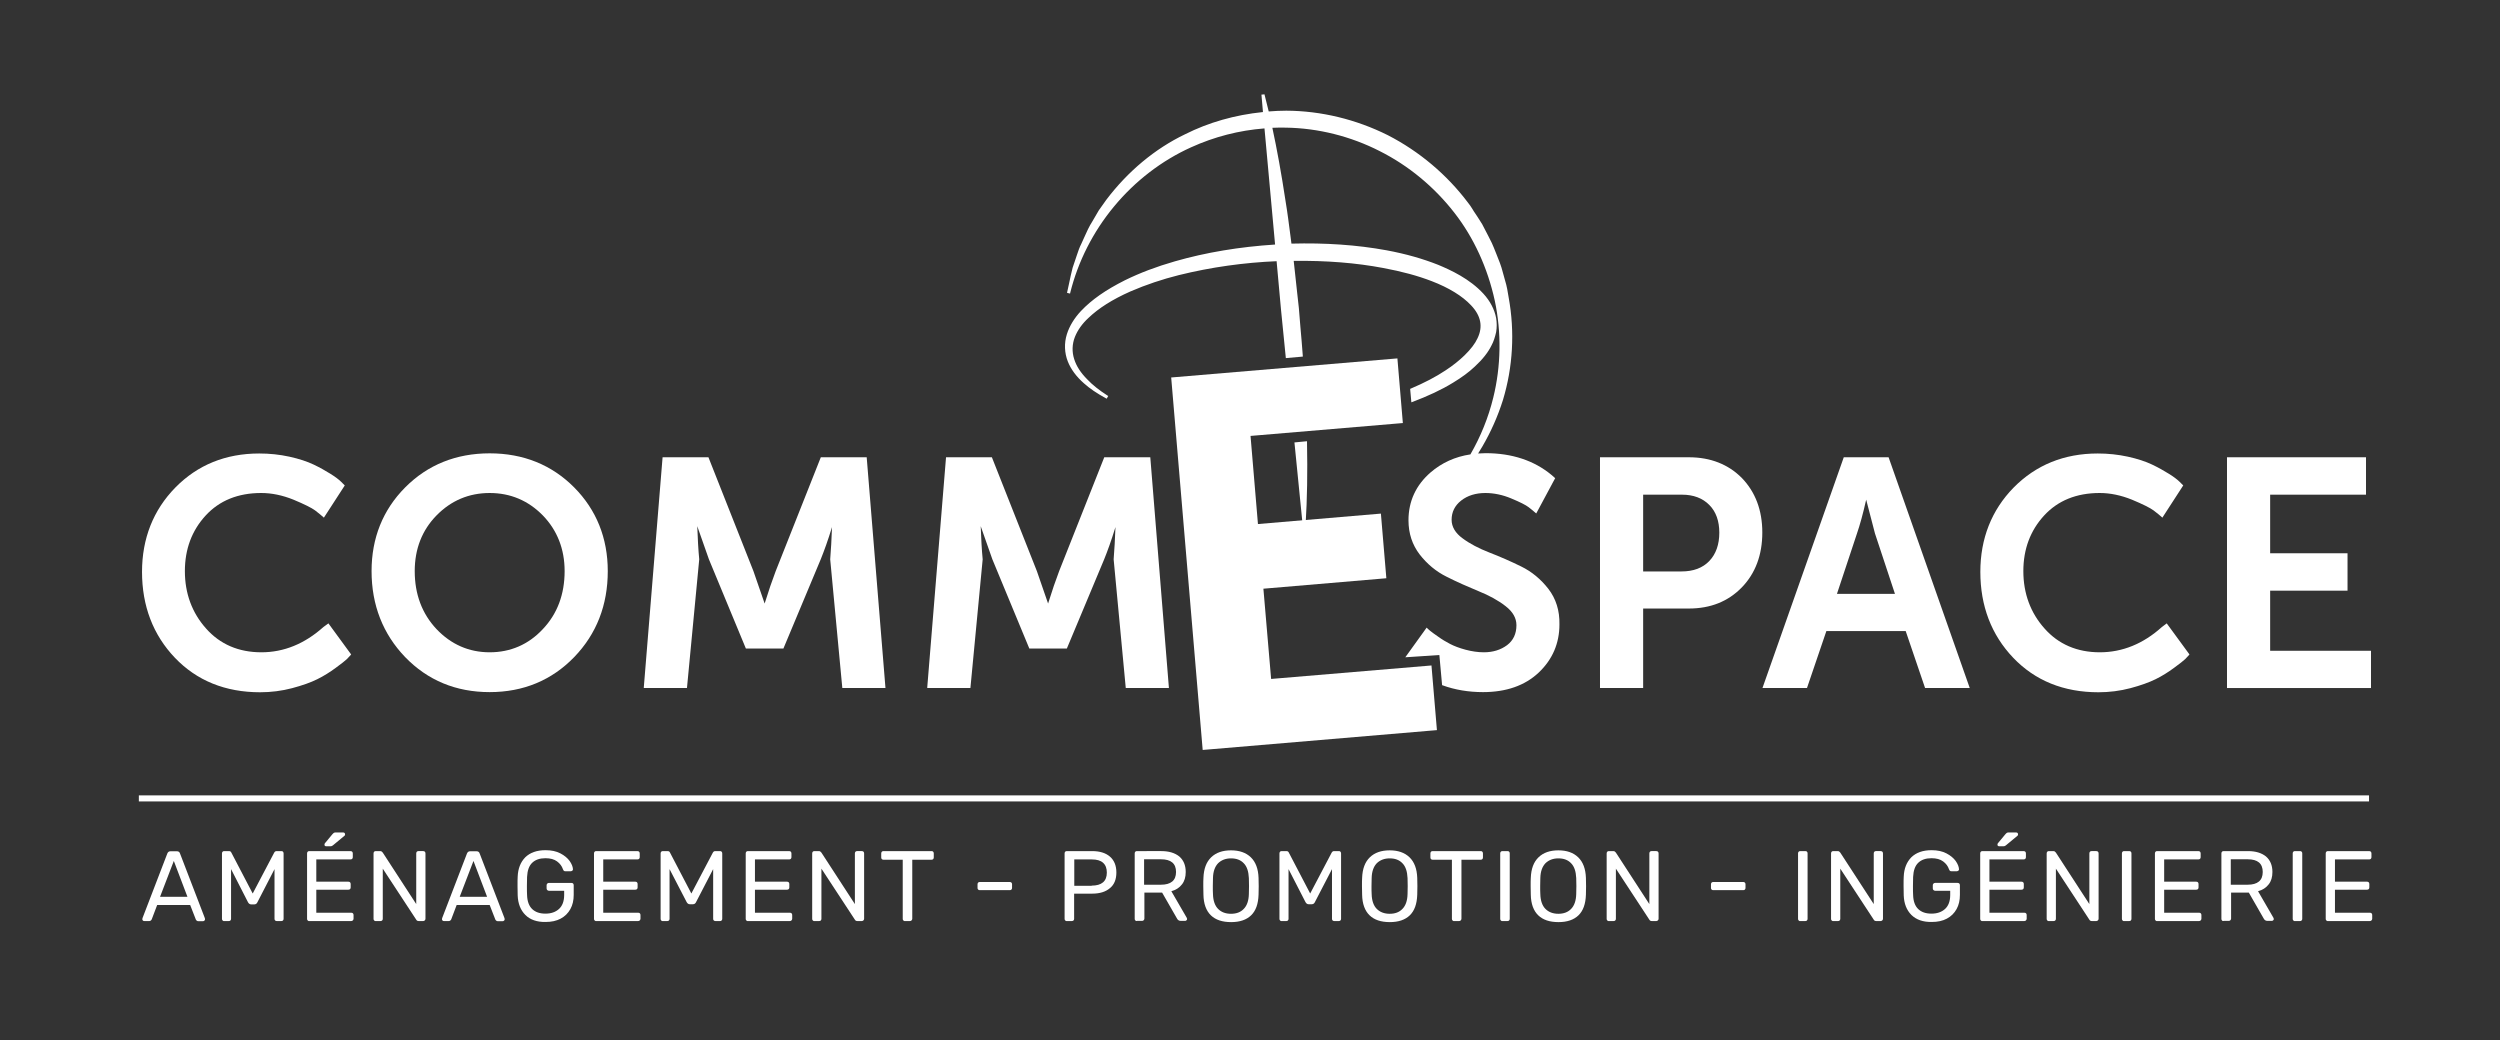 <?xml version="1.0" encoding="utf-8"?>
<!-- Generator: Adobe Illustrator 24.3.0, SVG Export Plug-In . SVG Version: 6.00 Build 0)  -->
<svg version="1.1" id="Calque_1" xmlns="http://www.w3.org/2000/svg" xmlns:xlink="http://www.w3.org/1999/xlink" x="0px" y="0px"
	 viewBox="0 0 1651.1 686.9" style="enable-background:new 0 0 1651.1 686.9;" xml:space="preserve">
<rect x="0" y="0" width="1651.1" height="686.9" fill="#333333" stroke="none"/>
<style type="text/css">
	.st0{fill:#FFFFFF;}
</style>
<g>
	<path class="st0" d="M1115.4,302h-58.7v152.4h28.5v-52.5h30.2c14.3,0,26-4.7,35-14c9-9.3,13.5-21.5,13.5-36.2
		c0-14.7-4.6-26.8-13.5-36C1141.5,306.7,1129.7,302,1115.4,302z M1135.5,351.8c0,7.8-2.2,14.1-6.6,18.7c-4.4,4.6-10.5,6.9-18.4,6.9
		h-25.3v-50.7h25.7c7.5,0,13.6,2.3,18,6.8C1133.3,337.9,1135.5,344.1,1135.5,351.8z"/>
	<path class="st0" d="M1217.7,302L1164,454.4h29.4l12.8-37.6h52.4l12.8,37.6h29.5L1247.3,302H1217.7z M1232.5,330l5.8,22.3
		l13.2,39.9h-38.3l13.2-39.8C1228.3,346.9,1230.4,339.4,1232.5,330z"/>
	<path class="st0" d="M1427.8,414.1c-12.3,11.1-26.1,16.7-41,16.7c-15,0-27.3-5.3-36.5-15.7c-9.3-10.4-14-23.2-14-37.9
		c0-14.5,4.6-26.8,13.7-36.7c9.1-9.9,21.4-14.9,36.7-14.9c7,0,14.1,1.5,21.3,4.4c7.2,3,12,5.4,14.3,7.1c2.4,1.8,4.2,3.3,5.4,4.4
		l0.4,0.4l13.8-21.3l-2.4-2.4c-1.5-1.5-3.9-3.3-7.1-5.3c-3.2-2-6.9-4.1-11.1-6.1c-4.2-2-9.6-3.8-16-5.2c-6.4-1.4-13.1-2.1-19.9-2.1
		c-22.2,0-40.8,7.6-55.5,22.5c-14.6,14.9-22,33.7-22,55.7c0,22.5,7.3,41.6,21.7,56.7c14.4,15.1,33.3,22.8,56.3,22.8
		c7.2,0,14.3-0.9,21.1-2.7c6.8-1.8,12.3-3.8,16.6-5.9c4.3-2.1,8.4-4.7,12.2-7.5c3.8-2.8,6.4-4.8,7.5-5.9c1.1-1.1,1.9-2,2.5-2.7
		l0.2-0.3l-15-20.5L1427.8,414.1z"/>
	<polygon class="st0" points="1499.3,429.8 1499.3,390.1 1550.4,390.1 1550.4,365.4 1499.3,365.4 1499.3,326.7 1562.6,326.7 
		1562.6,302 1470.8,302 1470.8,454.4 1565.9,454.4 1565.9,429.8 	"/>
</g>
<g>
	<path class="st0" d="M213.6,414.1c-12.4,11.1-26.1,16.7-41,16.7c-15,0-27.3-5.3-36.5-15.7c-9.3-10.4-14-23.2-14-37.9
		c0-14.5,4.6-26.8,13.7-36.7c9.1-9.9,21.4-14.9,36.7-14.9c7,0,14.1,1.5,21.3,4.4c7.2,3,12,5.4,14.3,7.1c2.3,1.8,4.1,3.2,5.4,4.4
		l0.4,0.4l13.8-21.3l-2.4-2.4c-1.5-1.5-3.9-3.3-7.1-5.3c-3.2-2-6.9-4.1-11.1-6.1c-4.2-2-9.6-3.8-16-5.2c-6.4-1.4-13.1-2.1-19.9-2.1
		c-22.2,0-40.8,7.6-55.4,22.5c-14.6,14.9-22,33.7-22,55.7c0,22.5,7.3,41.6,21.7,56.7c14.4,15.1,33.3,22.8,56.3,22.8
		c7.2,0,14.3-0.9,21.1-2.7c6.8-1.8,12.4-3.8,16.6-5.9c4.3-2.1,8.4-4.7,12.2-7.5c3.8-2.8,6.4-4.8,7.5-5.9c1.1-1.1,1.9-2,2.5-2.7
		l0.2-0.3l-15-20.5L213.6,414.1z"/>
	<path class="st0" d="M323.4,299.4c-22.2,0-41,7.6-55.8,22.5c-14.8,14.9-22.2,33.5-22.2,55.3c0,22.4,7.5,41.5,22.2,56.8
		c14.8,15.3,33.5,23.1,55.8,23.1c22.2,0,41-7.8,55.8-23.1c14.8-15.3,22.2-34.4,22.2-56.8c0-21.8-7.5-40.5-22.2-55.3
		C364.4,307,345.6,299.4,323.4,299.4z M372.9,377.2c0,15.3-4.8,28.2-14.4,38.3c-9.5,10.2-21.4,15.3-35.1,15.3
		c-13.7,0-25.5-5.2-35.1-15.3c-9.6-10.2-14.4-23.1-14.4-38.3c0-14.6,4.8-27,14.4-36.8c9.6-9.8,21.4-14.8,35.1-14.8
		c13.7,0,25.5,5,35.1,14.8C368,350.2,372.9,362.6,372.9,377.2z"/>
	<path class="st0" d="M542.1,302l-29.8,75.2c-2.2,5.8-4.7,13-7.3,21.4l-7.4-21.4L468,302.3l-0.1-0.3h-30.3l-12.4,151.9l0,0.5h28.5
		l8.1-85c-0.6-6.2-1-13.6-1.3-21.9l7.7,21.9l24.4,58.9h24.8l24.6-58.8c2.2-5.4,4.8-12.6,7.5-21.4c-0.3,8-0.7,15.1-1.2,21.3l8,85
		h28.5L572.4,302H542.1z"/>
	<path class="st0" d="M759.7,302h-30.4l-29.8,75.2c-2.2,5.8-4.7,13-7.3,21.4l-7.4-21.4l-29.6-74.9l-0.1-0.3h-30.3l-12.4,151.9l0,0.5
		h28.5l8.1-85c-0.6-6.2-1-13.6-1.3-21.9l7.7,21.9l24.4,58.9h24.8l24.6-58.8c2.2-5.4,4.8-12.6,7.5-21.4c-0.3,8-0.7,15.1-1.2,21.3
		l8,85H772L759.7,302z"/>
</g>
<g>
	<polygon class="st0" points="839.5,448.4 834.4,388.8 915.6,381.9 912,339.2 830.8,346.1 825.9,287.9 926.5,279.4 922.9,236.7 
		773.5,249.3 794.3,495.3 949,482.2 945.4,439.5 	"/>
</g>
<g>
	<g>
		<path class="st0" d="M94.4,608c-0.3-0.3-0.4-0.6-0.4-0.9l0.1-0.7l16.4-42.7c0.4-1,1.1-1.5,2.1-1.5h4.2c1.1,0,1.8,0.5,2.1,1.5
			l16.4,42.7l0.1,0.7c0,0.4-0.1,0.7-0.4,0.9c-0.3,0.3-0.6,0.4-1,0.4H131c-0.4,0-0.8-0.1-1.1-0.4c-0.3-0.2-0.5-0.5-0.6-0.8l-3.7-9.5
			h-21.8l-3.6,9.5c-0.4,0.7-0.9,1.1-1.6,1.1h-3.2C95,608.4,94.7,608.2,94.4,608z M105.7,592.3h18.1l-9-23.7L105.7,592.3z"/>
		<path class="st0" d="M147,607.9c-0.3-0.3-0.4-0.6-0.4-1.1v-43.1c0-0.5,0.1-0.9,0.4-1.2c0.3-0.3,0.6-0.4,1.1-0.4h3.1
			c0.8,0,1.3,0.3,1.6,1l14.1,27l14.2-27c0.4-0.7,0.9-1,1.6-1h3.1c0.5,0,0.9,0.1,1.1,0.4c0.3,0.3,0.4,0.7,0.4,1.2v43.1
			c0,0.4-0.1,0.8-0.4,1.1c-0.3,0.3-0.6,0.4-1.1,0.4h-3c-0.4,0-0.8-0.1-1.1-0.4c-0.3-0.3-0.4-0.6-0.4-1.1V574L170,595.9
			c-0.4,0.9-1.1,1.4-2.1,1.4h-2c-0.9,0-1.6-0.5-2.1-1.4L152.6,574v32.8c0,0.4-0.1,0.8-0.4,1.1c-0.3,0.3-0.6,0.4-1.1,0.4h-3
			C147.6,608.4,147.3,608.2,147,607.9z"/>
		<path class="st0" d="M203.2,607.9c-0.3-0.3-0.4-0.6-0.4-1.1v-43.1c0-0.5,0.1-0.9,0.4-1.2c0.3-0.3,0.6-0.4,1.1-0.4h27.1
			c0.5,0,0.9,0.1,1.2,0.4c0.3,0.3,0.4,0.7,0.4,1.2v2.4c0,0.4-0.1,0.8-0.4,1.1c-0.3,0.3-0.7,0.4-1.2,0.4h-22.5v14.7H230
			c0.5,0,0.9,0.1,1.2,0.4c0.3,0.3,0.4,0.7,0.4,1.2v2.2c0,0.4-0.1,0.8-0.4,1.1c-0.3,0.3-0.7,0.4-1.2,0.4h-21.1v15.2h23
			c0.5,0,0.9,0.1,1.2,0.4c0.3,0.3,0.4,0.7,0.4,1.2v2.4c0,0.4-0.2,0.8-0.5,1.1c-0.3,0.3-0.7,0.4-1.1,0.4h-27.6
			C203.8,608.4,203.5,608.2,203.2,607.9z M214.3,557.8c0-0.4,0.1-0.6,0.3-0.9l4.9-5.9c0.4-0.5,0.8-0.8,1.1-1
			c0.3-0.2,0.7-0.2,1.3-0.2h4.7c0.8,0,1.3,0.4,1.3,1.3c0,0.3-0.1,0.6-0.3,0.8l-7.6,6.3c-0.4,0.3-0.7,0.5-1,0.6
			c-0.3,0.1-0.7,0.1-1.2,0.1h-2.4C214.6,558.9,214.3,558.5,214.3,557.8z"/>
		<path class="st0" d="M247.1,607.9c-0.3-0.3-0.4-0.6-0.4-1.1v-43.1c0-0.5,0.1-0.9,0.4-1.2c0.3-0.3,0.6-0.4,1.1-0.4h2.9
			c0.4,0,0.8,0.1,1,0.3c0.2,0.2,0.4,0.4,0.7,0.7l22.1,34v-33.4c0-0.5,0.1-0.9,0.4-1.2c0.3-0.3,0.6-0.4,1.1-0.4h3
			c0.5,0,0.9,0.1,1.2,0.4c0.3,0.3,0.4,0.7,0.4,1.2v43c0,0.4-0.1,0.8-0.4,1.1c-0.3,0.3-0.6,0.5-1.1,0.5h-3c-0.7,0-1.3-0.3-1.6-0.9
			l-22.1-33.7v33.1c0,0.4-0.1,0.8-0.4,1.1c-0.3,0.3-0.6,0.4-1.1,0.4h-3C247.7,608.4,247.4,608.2,247.1,607.9z"/>
		<path class="st0" d="M292.3,608c-0.3-0.3-0.4-0.6-0.4-0.9l0.1-0.7l16.4-42.7c0.4-1,1.1-1.5,2.1-1.5h4.2c1.1,0,1.8,0.5,2.1,1.5
			l16.4,42.7l0.1,0.7c0,0.4-0.1,0.7-0.4,0.9c-0.3,0.3-0.6,0.4-1,0.4h-3.1c-0.4,0-0.8-0.1-1.1-0.4c-0.3-0.2-0.5-0.5-0.6-0.8l-3.7-9.5
			h-21.8l-3.6,9.5c-0.4,0.7-0.9,1.1-1.6,1.1h-3.2C292.9,608.4,292.6,608.2,292.3,608z M303.6,592.3h18.1l-9-23.7L303.6,592.3z"/>
		<path class="st0" d="M347,604.3c-3.2-3.2-4.9-7.5-5.1-12.9c0-1.3-0.1-3.4-0.1-6.2c0-2.9,0-4.9,0.1-6.2c0.2-5.4,1.9-9.6,5-12.8
			c3.2-3.1,7.6-4.7,13.4-4.7c3.9,0,7.1,0.7,9.8,2.1c2.7,1.4,4.7,3.1,6.1,5c1.4,2,2.1,3.8,2.2,5.4v0.1c0,0.4-0.1,0.7-0.4,0.9
			c-0.3,0.2-0.6,0.4-1,0.4h-3.7c-0.4,0-0.7-0.1-0.9-0.3c-0.2-0.2-0.4-0.5-0.6-1c-0.7-2.1-2-3.8-3.9-5.2c-1.9-1.4-4.4-2.1-7.7-2.1
			c-3.7,0-6.6,1-8.7,3c-2.1,2-3.2,5.1-3.4,9.4c0,1.3-0.1,3.2-0.1,5.9c0,2.6,0,4.6,0.1,5.9c0.1,4.3,1.3,7.4,3.4,9.4c2.1,2,5,3,8.7,3
			c3.7,0,6.7-1,9-3.1c2.2-2,3.4-5.1,3.4-9.2v-2.8h-10.1c-0.4,0-0.8-0.2-1.1-0.5c-0.3-0.3-0.4-0.7-0.4-1.1v-2c0-0.4,0.1-0.8,0.4-1.1
			c0.3-0.3,0.6-0.5,1.1-0.5h14.8c0.5,0,0.9,0.1,1.2,0.4s0.4,0.7,0.4,1.2v6.3c0,3.6-0.7,6.7-2.2,9.4c-1.5,2.7-3.6,4.8-6.4,6.3
			c-2.8,1.5-6.1,2.2-10,2.2C354.6,609,350.1,607.4,347,604.3z"/>
		<path class="st0" d="M392.7,607.9c-0.3-0.3-0.4-0.6-0.4-1.1v-43.1c0-0.5,0.1-0.9,0.4-1.2c0.3-0.3,0.6-0.4,1.1-0.4h27.1
			c0.5,0,0.9,0.1,1.2,0.4c0.3,0.3,0.4,0.7,0.4,1.2v2.4c0,0.4-0.1,0.8-0.4,1.1c-0.3,0.3-0.7,0.4-1.2,0.4h-22.5v14.7h21.1
			c0.5,0,0.9,0.1,1.2,0.4c0.3,0.3,0.4,0.7,0.4,1.2v2.2c0,0.4-0.1,0.8-0.4,1.1c-0.3,0.3-0.7,0.4-1.2,0.4h-21.1v15.2h23
			c0.5,0,0.9,0.1,1.2,0.4c0.3,0.3,0.4,0.7,0.4,1.2v2.4c0,0.4-0.2,0.8-0.5,1.1c-0.3,0.3-0.7,0.4-1.1,0.4h-27.6
			C393.4,608.4,393,608.2,392.7,607.9z"/>
		<path class="st0" d="M436.7,607.9c-0.3-0.3-0.4-0.6-0.4-1.1v-43.1c0-0.5,0.1-0.9,0.4-1.2c0.3-0.3,0.6-0.4,1.1-0.4h3.1
			c0.8,0,1.3,0.3,1.6,1l14.1,27l14.2-27c0.4-0.7,0.9-1,1.6-1h3.1c0.5,0,0.9,0.1,1.1,0.4c0.3,0.3,0.4,0.7,0.4,1.2v43.1
			c0,0.4-0.1,0.8-0.4,1.1c-0.3,0.3-0.6,0.4-1.1,0.4h-3c-0.4,0-0.8-0.1-1.1-0.4c-0.3-0.3-0.4-0.6-0.4-1.1V574l-11.3,21.8
			c-0.4,0.9-1.1,1.4-2.1,1.4h-2c-0.9,0-1.6-0.5-2.1-1.4L442.2,574v32.8c0,0.4-0.1,0.8-0.4,1.1c-0.3,0.3-0.6,0.4-1.1,0.4h-3
			C437.3,608.4,436.9,608.2,436.7,607.9z"/>
		<path class="st0" d="M492.9,607.9c-0.3-0.3-0.4-0.6-0.4-1.1v-43.1c0-0.5,0.1-0.9,0.4-1.2c0.3-0.3,0.6-0.4,1.1-0.4h27.1
			c0.5,0,0.9,0.1,1.2,0.4c0.3,0.3,0.4,0.7,0.4,1.2v2.4c0,0.4-0.1,0.8-0.4,1.1c-0.3,0.3-0.7,0.4-1.2,0.4h-22.5v14.7h21.1
			c0.5,0,0.9,0.1,1.2,0.4c0.3,0.3,0.4,0.7,0.4,1.2v2.2c0,0.4-0.1,0.8-0.4,1.1c-0.3,0.3-0.7,0.4-1.2,0.4h-21.1v15.2h23
			c0.5,0,0.9,0.1,1.2,0.4c0.3,0.3,0.4,0.7,0.4,1.2v2.4c0,0.4-0.2,0.8-0.5,1.1c-0.3,0.3-0.7,0.4-1.1,0.4H494
			C493.5,608.4,493.2,608.2,492.9,607.9z"/>
		<path class="st0" d="M536.8,607.9c-0.3-0.3-0.4-0.6-0.4-1.1v-43.1c0-0.5,0.1-0.9,0.4-1.2c0.3-0.3,0.6-0.4,1.1-0.4h2.9
			c0.4,0,0.8,0.1,1,0.3c0.2,0.2,0.4,0.4,0.7,0.7l22.1,34v-33.4c0-0.5,0.1-0.9,0.4-1.2c0.3-0.3,0.6-0.4,1.1-0.4h3
			c0.5,0,0.9,0.1,1.2,0.4c0.3,0.3,0.4,0.7,0.4,1.2v43c0,0.4-0.1,0.8-0.4,1.1c-0.3,0.3-0.6,0.5-1.1,0.5h-3c-0.7,0-1.3-0.3-1.6-0.9
			l-22.1-33.7v33.1c0,0.4-0.1,0.8-0.4,1.1c-0.3,0.3-0.6,0.4-1.1,0.4h-3C537.4,608.4,537.1,608.2,536.8,607.9z"/>
		<path class="st0" d="M596.6,607.9c-0.3-0.3-0.4-0.6-0.4-1.1v-39h-12.7c-0.4,0-0.8-0.1-1.1-0.4c-0.3-0.3-0.4-0.6-0.4-1.1v-2.6
			c0-0.5,0.1-0.9,0.4-1.2c0.3-0.3,0.6-0.4,1.1-0.4h31.7c0.5,0,0.9,0.1,1.1,0.4c0.3,0.3,0.4,0.7,0.4,1.2v2.6c0,0.4-0.1,0.8-0.4,1.1
			c-0.3,0.3-0.6,0.4-1.1,0.4h-12.7v39c0,0.4-0.2,0.8-0.5,1.1c-0.3,0.3-0.7,0.4-1.1,0.4h-3.2C597.3,608.4,596.9,608.2,596.6,607.9z"
			/>
		<path class="st0" d="M646,587.5c-0.3-0.3-0.4-0.6-0.4-1.1v-2.4c0-0.4,0.1-0.8,0.4-1.1c0.3-0.3,0.6-0.4,1.1-0.4h19.8
			c0.4,0,0.8,0.1,1.1,0.4c0.3,0.3,0.4,0.7,0.4,1.1v2.4c0,0.4-0.1,0.8-0.4,1.1c-0.3,0.3-0.7,0.4-1.1,0.4h-19.8
			C646.7,587.9,646.3,587.8,646,587.5z"/>
		<path class="st0" d="M703.5,607.9c-0.3-0.3-0.4-0.6-0.4-1.1v-43.1c0-0.5,0.1-0.9,0.4-1.2c0.3-0.3,0.6-0.4,1.1-0.4h16.7
			c5,0,8.9,1.2,11.7,3.6c2.8,2.4,4.3,5.9,4.3,10.5s-1.4,8.1-4.3,10.4c-2.8,2.4-6.7,3.6-11.7,3.6h-11.9v16.6c0,0.4-0.1,0.8-0.4,1.1
			c-0.3,0.3-0.7,0.4-1.1,0.4h-3.3C704.2,608.4,703.8,608.2,703.5,607.9z M721,584.9c6.6,0,10-2.9,10-8.6c0-2.8-0.8-5-2.5-6.5
			s-4.1-2.2-7.5-2.2h-11.5v17.4H721z"/>
		<path class="st0" d="M749.8,607.9c-0.3-0.3-0.4-0.6-0.4-1.1v-43.1c0-0.5,0.1-0.9,0.4-1.2c0.3-0.3,0.6-0.4,1.1-0.4H767
			c5,0,8.9,1.2,11.8,3.5c2.8,2.4,4.3,5.8,4.3,10.3c0,3.3-0.8,6.1-2.5,8.2c-1.7,2.2-4,3.7-7,4.5l10.2,17.6c0.1,0.3,0.2,0.5,0.2,0.7
			c0,0.4-0.1,0.7-0.4,0.9c-0.3,0.3-0.6,0.4-0.9,0.4h-2.9c-0.7,0-1.2-0.2-1.6-0.5c-0.4-0.3-0.7-0.7-1-1.3l-9.7-16.9h-11.7v17.2
			c0,0.4-0.2,0.8-0.5,1.1c-0.3,0.3-0.7,0.4-1.1,0.4h-3.2C750.4,608.4,750.1,608.2,749.8,607.9z M766.7,584.3c6.6,0,10-2.8,10-8.4
			c0-5.6-3.3-8.4-10-8.4h-11.1v16.8H766.7z"/>
		<path class="st0" d="M799.7,604.5c-3.1-3-4.8-7.6-4.9-13.6c0-1.3-0.1-3.2-0.1-5.6s0-4.3,0.1-5.5c0.2-6,1.9-10.5,5.1-13.6
			c3.2-3.1,7.6-4.6,13.1-4.6c5.5,0,9.9,1.5,13.1,4.6s4.9,7.6,5.1,13.6c0.1,2.6,0.1,4.4,0.1,5.5c0,1.1,0,3-0.1,5.6
			c-0.2,6.1-1.8,10.6-4.9,13.6c-3.1,3-7.5,4.5-13.2,4.5C807.2,609,802.8,607.5,799.7,604.5z M821.4,600.3c2.1-2.1,3.3-5.4,3.4-9.8
			c0.1-2.6,0.1-4.4,0.1-5.3c0-1,0-2.7-0.1-5.3c-0.2-4.4-1.3-7.7-3.4-9.8c-2.1-2.2-4.9-3.2-8.4-3.2c-3.5,0-6.3,1.1-8.5,3.2
			c-2.1,2.2-3.3,5.4-3.4,9.8c0,1.3-0.1,3-0.1,5.3c0,2.2,0,4,0.1,5.3c0.1,4.4,1.3,7.7,3.4,9.8c2.1,2.1,4.9,3.2,8.5,3.2
			C816.5,603.5,819.3,602.5,821.4,600.3z"/>
		<path class="st0" d="M845.4,607.9c-0.3-0.3-0.4-0.6-0.4-1.1v-43.1c0-0.5,0.1-0.9,0.4-1.2c0.3-0.3,0.6-0.4,1.1-0.4h3.1
			c0.8,0,1.3,0.3,1.6,1l14.1,27l14.2-27c0.4-0.7,0.9-1,1.6-1h3.1c0.5,0,0.9,0.1,1.1,0.4c0.3,0.3,0.4,0.7,0.4,1.2v43.1
			c0,0.4-0.1,0.8-0.4,1.1c-0.3,0.3-0.7,0.4-1.1,0.4h-3c-0.4,0-0.8-0.1-1.1-0.4c-0.3-0.3-0.4-0.6-0.4-1.1V574l-11.3,21.8
			c-0.4,0.9-1.1,1.4-2.1,1.4h-2c-0.9,0-1.6-0.5-2.1-1.4L851,574v32.8c0,0.4-0.1,0.8-0.4,1.1c-0.3,0.3-0.6,0.4-1.1,0.4h-3
			C846,608.4,845.7,608.2,845.4,607.9z"/>
		<path class="st0" d="M904.5,604.5c-3.1-3-4.8-7.6-4.9-13.6c0-1.3-0.1-3.2-0.1-5.6s0-4.3,0.1-5.5c0.2-6,1.9-10.5,5.1-13.6
			c3.2-3.1,7.6-4.6,13.1-4.6c5.5,0,9.9,1.5,13.1,4.6s4.9,7.6,5.1,13.6c0.1,2.6,0.1,4.4,0.1,5.5c0,1.1,0,3-0.1,5.6
			c-0.2,6.1-1.8,10.6-4.9,13.6c-3.1,3-7.5,4.5-13.2,4.5C912,609,907.6,607.5,904.5,604.5z M926.2,600.3c2.1-2.1,3.3-5.4,3.4-9.8
			c0.1-2.6,0.1-4.4,0.1-5.3c0-1,0-2.7-0.1-5.3c-0.2-4.4-1.3-7.7-3.4-9.8c-2.1-2.2-4.9-3.2-8.4-3.2c-3.5,0-6.3,1.1-8.5,3.2
			c-2.1,2.2-3.3,5.4-3.4,9.8c0,1.3-0.1,3-0.1,5.3c0,2.2,0,4,0.1,5.3c0.1,4.4,1.3,7.7,3.4,9.8c2.1,2.1,5,3.2,8.5,3.2
			C921.3,603.5,924.1,602.5,926.2,600.3z"/>
		<path class="st0" d="M959.3,607.9c-0.3-0.3-0.4-0.6-0.4-1.1v-39h-12.7c-0.4,0-0.8-0.1-1.1-0.4c-0.3-0.3-0.4-0.6-0.4-1.1v-2.6
			c0-0.5,0.1-0.9,0.4-1.2c0.3-0.3,0.6-0.4,1.1-0.4h31.7c0.5,0,0.9,0.1,1.1,0.4c0.3,0.3,0.4,0.7,0.4,1.2v2.6c0,0.4-0.1,0.8-0.4,1.1
			c-0.3,0.3-0.6,0.4-1.1,0.4h-12.7v39c0,0.4-0.2,0.8-0.5,1.1c-0.3,0.3-0.7,0.4-1.1,0.4h-3.2C959.9,608.4,959.6,608.2,959.3,607.9z"
			/>
		<path class="st0" d="M991.2,607.9c-0.3-0.3-0.4-0.6-0.4-1.1v-43.2c0-0.4,0.1-0.8,0.4-1.1c0.3-0.3,0.6-0.4,1.1-0.4h3.3
			c0.5,0,0.9,0.1,1.1,0.4c0.3,0.3,0.4,0.6,0.4,1.1v43.2c0,0.4-0.1,0.8-0.4,1.1c-0.3,0.3-0.6,0.4-1.1,0.4h-3.3
			C991.8,608.4,991.5,608.2,991.2,607.9z"/>
		<path class="st0" d="M1015.9,604.5c-3.1-3-4.8-7.6-4.9-13.6c0-1.3-0.1-3.2-0.1-5.6s0-4.3,0.1-5.5c0.2-6,1.9-10.5,5.1-13.6
			c3.2-3.1,7.6-4.6,13.1-4.6c5.5,0,9.9,1.5,13.1,4.6c3.2,3.1,4.9,7.6,5.1,13.6c0.1,2.6,0.1,4.4,0.1,5.5c0,1.1,0,3-0.1,5.6
			c-0.2,6.1-1.8,10.6-4.9,13.6c-3.1,3-7.5,4.5-13.2,4.5C1023.4,609,1019,607.5,1015.9,604.5z M1037.6,600.3c2.1-2.1,3.3-5.4,3.4-9.8
			c0.1-2.6,0.1-4.4,0.1-5.3c0-1,0-2.7-0.1-5.3c-0.2-4.4-1.3-7.7-3.4-9.8c-2.1-2.2-4.9-3.2-8.4-3.2c-3.5,0-6.3,1.1-8.5,3.2
			c-2.1,2.2-3.3,5.4-3.4,9.8c0,1.3-0.1,3-0.1,5.3c0,2.2,0,4,0.1,5.3c0.1,4.4,1.3,7.7,3.4,9.8s5,3.2,8.5,3.2
			C1032.6,603.5,1035.5,602.5,1037.6,600.3z"/>
		<path class="st0" d="M1061.5,607.9c-0.3-0.3-0.4-0.6-0.4-1.1v-43.1c0-0.5,0.1-0.9,0.4-1.2c0.3-0.3,0.6-0.4,1.1-0.4h2.9
			c0.4,0,0.8,0.1,1,0.3c0.2,0.2,0.4,0.4,0.7,0.7l22.1,34v-33.4c0-0.5,0.1-0.9,0.4-1.2c0.3-0.3,0.6-0.4,1.1-0.4h3
			c0.5,0,0.9,0.1,1.2,0.4c0.3,0.3,0.4,0.7,0.4,1.2v43c0,0.4-0.1,0.8-0.4,1.1c-0.3,0.3-0.7,0.5-1.1,0.5h-3c-0.7,0-1.3-0.3-1.6-0.9
			l-22.1-33.7v33.1c0,0.4-0.1,0.8-0.4,1.1c-0.3,0.3-0.6,0.4-1.1,0.4h-3C1062.1,608.4,1061.8,608.2,1061.5,607.9z"/>
		<path class="st0" d="M1130.4,587.5c-0.3-0.3-0.4-0.6-0.4-1.1v-2.4c0-0.4,0.1-0.8,0.4-1.1c0.3-0.3,0.6-0.4,1.1-0.4h19.8
			c0.4,0,0.8,0.1,1.1,0.4c0.3,0.3,0.4,0.7,0.4,1.1v2.4c0,0.4-0.1,0.8-0.4,1.1c-0.3,0.3-0.6,0.4-1.1,0.4h-19.8
			C1131,587.9,1130.7,587.8,1130.4,587.5z"/>
		<path class="st0" d="M1187.9,607.9c-0.3-0.3-0.4-0.6-0.4-1.1v-43.2c0-0.4,0.1-0.8,0.4-1.1c0.3-0.3,0.6-0.4,1.1-0.4h3.3
			c0.5,0,0.9,0.1,1.1,0.4c0.3,0.3,0.4,0.6,0.4,1.1v43.2c0,0.4-0.1,0.8-0.4,1.1c-0.3,0.3-0.6,0.4-1.1,0.4h-3.3
			C1188.5,608.4,1188.2,608.2,1187.9,607.9z"/>
		<path class="st0" d="M1209.7,607.9c-0.3-0.3-0.4-0.6-0.4-1.1v-43.1c0-0.5,0.1-0.9,0.4-1.2c0.3-0.3,0.6-0.4,1.1-0.4h2.9
			c0.4,0,0.8,0.1,1,0.3c0.2,0.2,0.4,0.4,0.7,0.7l22.1,34v-33.4c0-0.5,0.1-0.9,0.4-1.2c0.3-0.3,0.6-0.4,1.1-0.4h3
			c0.5,0,0.9,0.1,1.2,0.4c0.3,0.3,0.4,0.7,0.4,1.2v43c0,0.4-0.1,0.8-0.4,1.1c-0.3,0.3-0.7,0.5-1.1,0.5h-3c-0.7,0-1.3-0.3-1.6-0.9
			l-22.1-33.7v33.1c0,0.4-0.1,0.8-0.4,1.1c-0.3,0.3-0.6,0.4-1.1,0.4h-3C1210.3,608.4,1210,608.2,1209.7,607.9z"/>
		<path class="st0" d="M1262.4,604.3c-3.2-3.2-4.9-7.5-5.1-12.9c0-1.3-0.1-3.4-0.1-6.2c0-2.9,0-4.9,0.1-6.2c0.2-5.4,1.9-9.6,5-12.8
			c3.2-3.1,7.6-4.7,13.4-4.7c3.9,0,7.1,0.7,9.8,2.1c2.7,1.4,4.7,3.1,6.1,5c1.4,2,2.1,3.8,2.2,5.4v0.1c0,0.4-0.1,0.7-0.4,0.9
			c-0.3,0.2-0.6,0.4-1,0.4h-3.7c-0.4,0-0.7-0.1-0.9-0.3c-0.2-0.2-0.4-0.5-0.6-1c-0.7-2.1-2-3.8-3.9-5.2c-1.9-1.4-4.4-2.1-7.7-2.1
			c-3.7,0-6.6,1-8.7,3c-2.1,2-3.2,5.1-3.4,9.4c0,1.3-0.1,3.2-0.1,5.9c0,2.6,0,4.6,0.1,5.9c0.1,4.3,1.3,7.4,3.4,9.4c2.1,2,5,3,8.7,3
			c3.7,0,6.7-1,9-3.1c2.2-2,3.4-5.1,3.4-9.2v-2.8H1278c-0.4,0-0.8-0.2-1.1-0.5c-0.3-0.3-0.4-0.7-0.4-1.1v-2c0-0.4,0.1-0.8,0.4-1.1
			c0.3-0.3,0.6-0.5,1.1-0.5h14.8c0.5,0,0.9,0.1,1.2,0.4c0.3,0.3,0.4,0.7,0.4,1.2v6.3c0,3.6-0.7,6.7-2.2,9.4
			c-1.5,2.7-3.6,4.8-6.4,6.3c-2.8,1.5-6.1,2.2-10,2.2C1270,609,1265.6,607.4,1262.4,604.3z"/>
		<path class="st0" d="M1308.2,607.9c-0.3-0.3-0.4-0.6-0.4-1.1v-43.1c0-0.5,0.1-0.9,0.4-1.2c0.3-0.3,0.6-0.4,1.1-0.4h27.1
			c0.5,0,0.9,0.1,1.2,0.4c0.3,0.3,0.4,0.7,0.4,1.2v2.4c0,0.4-0.1,0.8-0.4,1.1c-0.3,0.3-0.7,0.4-1.2,0.4h-22.5v14.7h21.1
			c0.5,0,0.9,0.1,1.2,0.4c0.3,0.3,0.4,0.7,0.4,1.2v2.2c0,0.4-0.1,0.8-0.4,1.1c-0.3,0.3-0.7,0.4-1.2,0.4h-21.1v15.2h23
			c0.5,0,0.9,0.1,1.2,0.4c0.3,0.3,0.4,0.7,0.4,1.2v2.4c0,0.4-0.2,0.8-0.5,1.1c-0.3,0.3-0.7,0.4-1.1,0.4h-27.6
			C1308.8,608.4,1308.5,608.2,1308.2,607.9z M1319.2,557.8c0-0.4,0.1-0.6,0.3-0.9l4.9-5.9c0.4-0.5,0.8-0.8,1.1-1
			c0.3-0.2,0.7-0.2,1.3-0.2h4.7c0.8,0,1.3,0.4,1.3,1.3c0,0.3-0.1,0.6-0.3,0.8l-7.6,6.3c-0.4,0.3-0.7,0.5-1,0.6
			c-0.3,0.1-0.7,0.1-1.2,0.1h-2.4C1319.6,558.9,1319.2,558.5,1319.2,557.8z"/>
		<path class="st0" d="M1352.1,607.9c-0.3-0.3-0.4-0.6-0.4-1.1v-43.1c0-0.5,0.1-0.9,0.4-1.2c0.3-0.3,0.6-0.4,1.1-0.4h2.9
			c0.4,0,0.8,0.1,1,0.3c0.2,0.2,0.4,0.4,0.7,0.7l22.1,34v-33.4c0-0.5,0.1-0.9,0.4-1.2c0.3-0.3,0.6-0.4,1.1-0.4h3
			c0.5,0,0.9,0.1,1.2,0.4c0.3,0.3,0.4,0.7,0.4,1.2v43c0,0.4-0.1,0.8-0.4,1.1c-0.3,0.3-0.7,0.5-1.1,0.5h-3c-0.7,0-1.3-0.3-1.6-0.9
			l-22.1-33.7v33.1c0,0.4-0.1,0.8-0.4,1.1c-0.3,0.3-0.6,0.4-1.1,0.4h-3C1352.7,608.4,1352.3,608.2,1352.1,607.9z"/>
		<path class="st0" d="M1401.8,607.9c-0.3-0.3-0.4-0.6-0.4-1.1v-43.2c0-0.4,0.1-0.8,0.4-1.1c0.3-0.3,0.6-0.4,1.1-0.4h3.3
			c0.5,0,0.9,0.1,1.1,0.4c0.3,0.3,0.4,0.6,0.4,1.1v43.2c0,0.4-0.1,0.8-0.4,1.1c-0.3,0.3-0.6,0.4-1.1,0.4h-3.3
			C1402.4,608.4,1402,608.2,1401.8,607.9z"/>
		<path class="st0" d="M1423.6,607.9c-0.3-0.3-0.4-0.6-0.4-1.1v-43.1c0-0.5,0.1-0.9,0.4-1.2c0.3-0.3,0.6-0.4,1.1-0.4h27.1
			c0.5,0,0.9,0.1,1.2,0.4c0.3,0.3,0.4,0.7,0.4,1.2v2.4c0,0.4-0.1,0.8-0.4,1.1c-0.3,0.3-0.7,0.4-1.2,0.4h-22.5v14.7h21.1
			c0.5,0,0.9,0.1,1.2,0.4c0.3,0.3,0.4,0.7,0.4,1.2v2.2c0,0.4-0.1,0.8-0.4,1.1c-0.3,0.3-0.7,0.4-1.2,0.4h-21.1v15.2h23
			c0.5,0,0.9,0.1,1.2,0.4c0.3,0.3,0.4,0.7,0.4,1.2v2.4c0,0.4-0.2,0.8-0.5,1.1c-0.3,0.3-0.7,0.4-1.1,0.4h-27.6
			C1424.2,608.4,1423.9,608.2,1423.6,607.9z"/>
		<path class="st0" d="M1467.5,607.9c-0.3-0.3-0.4-0.6-0.4-1.1v-43.1c0-0.5,0.1-0.9,0.4-1.2c0.3-0.3,0.6-0.4,1.1-0.4h16.1
			c5,0,8.9,1.2,11.8,3.5c2.8,2.4,4.3,5.8,4.3,10.3c0,3.3-0.8,6.1-2.5,8.2c-1.7,2.2-4,3.7-7,4.5l10.2,17.6c0.1,0.3,0.2,0.5,0.2,0.7
			c0,0.4-0.1,0.7-0.4,0.9c-0.3,0.3-0.6,0.4-0.9,0.4h-2.9c-0.7,0-1.2-0.2-1.6-0.5c-0.4-0.3-0.7-0.7-1-1.3l-9.7-16.9h-11.7v17.2
			c0,0.4-0.2,0.8-0.5,1.1c-0.3,0.3-0.7,0.4-1.1,0.4h-3.2C1468.1,608.4,1467.7,608.2,1467.5,607.9z M1484.4,584.3
			c6.6,0,10-2.8,10-8.4c0-5.6-3.3-8.4-10-8.4h-11.1v16.8H1484.4z"/>
		<path class="st0" d="M1514.6,607.9c-0.3-0.3-0.4-0.6-0.4-1.1v-43.2c0-0.4,0.1-0.8,0.4-1.1c0.3-0.3,0.6-0.4,1.1-0.4h3.3
			c0.5,0,0.9,0.1,1.1,0.4c0.3,0.3,0.4,0.6,0.4,1.1v43.2c0,0.4-0.1,0.8-0.4,1.1c-0.3,0.3-0.6,0.4-1.1,0.4h-3.3
			C1515.2,608.4,1514.9,608.2,1514.6,607.9z"/>
		<path class="st0" d="M1536.4,607.9c-0.3-0.3-0.4-0.6-0.4-1.1v-43.1c0-0.5,0.1-0.9,0.4-1.2c0.3-0.3,0.6-0.4,1.1-0.4h27.1
			c0.5,0,0.9,0.1,1.2,0.4c0.3,0.3,0.4,0.7,0.4,1.2v2.4c0,0.4-0.1,0.8-0.4,1.1c-0.3,0.3-0.7,0.4-1.2,0.4h-22.5v14.7h21.1
			c0.5,0,0.9,0.1,1.2,0.4c0.3,0.3,0.4,0.7,0.4,1.2v2.2c0,0.4-0.1,0.8-0.4,1.1c-0.3,0.3-0.7,0.4-1.2,0.4h-21.1v15.2h23
			c0.5,0,0.9,0.1,1.2,0.4c0.3,0.3,0.4,0.7,0.4,1.2v2.4c0,0.4-0.2,0.8-0.5,1.1c-0.3,0.3-0.7,0.4-1.1,0.4h-27.6
			C1537.1,608.4,1536.7,608.2,1536.4,607.9z"/>
	</g>
</g>
<g>
	<rect x="91.7" y="525.3" class="st0" width="1472.9" height="4"/>
</g>
<g>
	<path class="st0" d="M863.2,291.4l-8.3,0.8l5.4,54.2l2-0.2l0-0.4c1-16.2,1.3-33.8,0.9-53.8L863.2,291.4z"/>
	<path class="st0" d="M1022.6,388.9L1022.6,388.9c-5-6.4-11-11.4-18-14.8c-6.9-3.4-14-6.5-21-9.2c-6.9-2.7-12.9-5.8-17.7-9.4
		c-4.7-3.4-7.2-7.6-7.2-12.2c0-5.1,2.1-9.4,6.3-12.7c4.2-3.3,9.6-5,16-5c5.6,0,11.4,1.2,17.1,3.6c5.8,2.4,9.7,4.4,11.5,5.8
		c1.9,1.5,3.4,2.7,4.5,3.7l0.5,0.4l12.5-23.3l-2.4-2.1c-11.4-9.5-26.1-14.4-43.5-14.4c-1.6,0-3.3,0.1-5,0.2c1-1.6,2-3.2,2.8-4.6
		c5.6-9.6,10.2-19.9,13.6-30.7c6.6-21.8,7.9-45.1,3.8-67.6c-0.2-1-0.3-1.9-0.5-2.9c-0.3-1.8-0.6-3.7-1.1-5.6l-2.3-8.3
		c-1-4.1-2.6-8-4.1-11.7c-0.6-1.5-1.2-3-1.8-4.5c-0.8-2.1-1.8-4.1-2.8-6c-0.3-0.6-0.6-1.2-0.9-1.8l-4-7.7c-1-1.7-2.1-3.3-3.1-4.9
		c-0.5-0.8-1-1.6-1.6-2.4c-0.6-0.8-1.1-1.7-1.6-2.5c-1-1.6-2-3.2-3.2-4.6c-13.8-18.3-32-33.7-52.8-44.4
		c-21-10.5-44.2-16.1-67.1-16.2c-3.8,0-7.7,0.2-11.6,0.5c-1-4.2-1.9-7.7-2.7-10.9l-0.1-0.4l-2,0.2l1,11.5
		c-18.5,1.9-35.8,6.8-51.5,14.7c-19.8,9.5-37.8,24.5-52,43.3c-0.6,0.8-1.1,1.6-1.7,2.4c-1.1,1.5-2.2,3-3.2,4.5l-4.2,7.2
		c-2.2,3.4-3.9,7.2-5.5,10.8c-0.6,1.4-1.3,2.8-1.9,4.2c-1.2,2.3-2,4.7-2.8,7.1l-2.9,8.6c-0.9,3.5-1.7,7.1-2.4,10.6
		c-0.4,1.9-0.8,3.7-1.2,5.5l-0.1,0.5l2,0.5l0.1-0.5c5.1-20.6,15.1-40.4,29-57.1c13.9-16.8,31.5-30.3,50.8-39
		c15.4-7,31.7-11.2,48.5-12.5l7,76.7c-23.4,1.5-45.7,5.2-66.2,11.1c-12.2,3.5-23,7.6-33,12.5c-12.7,6.4-21.9,12.8-29,20.3
		c-4.4,4.7-7.6,9.9-9.3,15.3c-1.9,6-1.6,12.4,0.6,18c2,5.1,5.6,10,10.6,14.4c3.9,3.5,8.6,6.7,14.7,10l0.4,0.2l1-1.8l-0.4-0.2
		c-5.6-3.6-10-7.1-13.4-10.7c-4.4-4.4-7.3-8.9-8.7-13.5c-1.5-4.7-1.4-9.8,0.5-14.6c1.8-4.5,4.8-8.7,8.9-12.5
		c6.8-6.5,15.8-12.2,27.7-17.5c10.4-4.5,21.2-8.1,32-10.8c21.4-5.3,43.2-8.3,64.6-9.2l2.9,31.9l3.2,32.1l11.2-1l0-0.5
		c-0.5-6.5-1-13-1.6-19.3c-0.3-4.1-0.7-8.2-1-12.3c-0.4-3.3-0.7-6.6-1.1-9.9c-0.7-7-1.5-14.1-2.3-21.2c21.3-0.3,41.3,1.3,59.2,4.7
		c12.3,2.3,22.7,5.1,32,8.7c11.2,4.3,20.2,9.8,25.9,15.9c6.6,6.9,8,14.2,4.3,21.8c-1.6,3.5-4.4,7.2-8.6,11.3
		c-3.4,3.3-7.6,6.7-12.5,9.9c-6.3,4.2-13.9,8.2-23.1,12.1l-0.3,0.1l0.8,8.9l0.6-0.2c10.3-3.9,19.2-8,27-12.8
		c5.6-3.4,10.3-6.8,14.3-10.6c5.3-4.9,8.8-9.4,11.1-14.1c1.3-2.4,2.2-5.2,3-8.7c0.5-3,0.5-6.1,0-9.2c-1.1-5.8-4-11.3-8.4-16.1
		c-9.1-9.9-21.5-15.6-29.9-19.1c-10.1-4-21.2-7.2-34.1-9.6c-19.6-3.6-40.7-5-62.8-4.4l-0.6-4.7c-1-7.7-2-15.7-3.3-23.5
		c-2.8-18.5-5.6-33.8-8.7-48.3c3.1-0.1,6.1-0.2,8.9-0.1c21.3,0.3,42.8,5.7,62,15.5c19.1,9.6,36.1,23.7,49.3,40.7
		c12.8,16.4,22,36.5,26.7,58.1c4.5,21.1,4.1,43.3-1,64c-3.2,13.1-8.3,25.7-15.1,37.5c-10.1,1.5-19,5.6-26.3,11.9
		c-9.7,8.4-14.6,19.1-14.6,31.6c0,8.7,2.5,16.2,7.4,22.6c4.9,6.3,10.9,11.3,17.8,14.7c6.9,3.5,14,6.6,21,9.5c7,2.8,13,6.1,17.9,9.9
		c4.8,3.7,7.2,7.9,7.2,12.6c0,5.7-2.1,10.1-6.2,13.2c-4.2,3.1-9.3,4.7-15.3,4.7c-3.9,0-8-0.6-12.1-1.7c-4.1-1.1-7.5-2.4-10.2-3.8
		c-2.7-1.4-5.4-3-8-4.9c-2.6-1.8-4.4-3.1-5.2-3.8c-0.9-0.7-1.5-1.3-1.9-1.7l-0.4-0.4l-14.1,19.6l22.5-1.5l1.8,19.9l0.3,0.1
		c8.2,3,17.2,4.5,26.7,4.5c15.3,0,27.7-4.3,36.8-12.9c9.1-8.6,13.7-19.3,13.7-31.8C1030.1,403.2,1027.6,395.4,1022.6,388.9z"/>
</g>
</svg>
